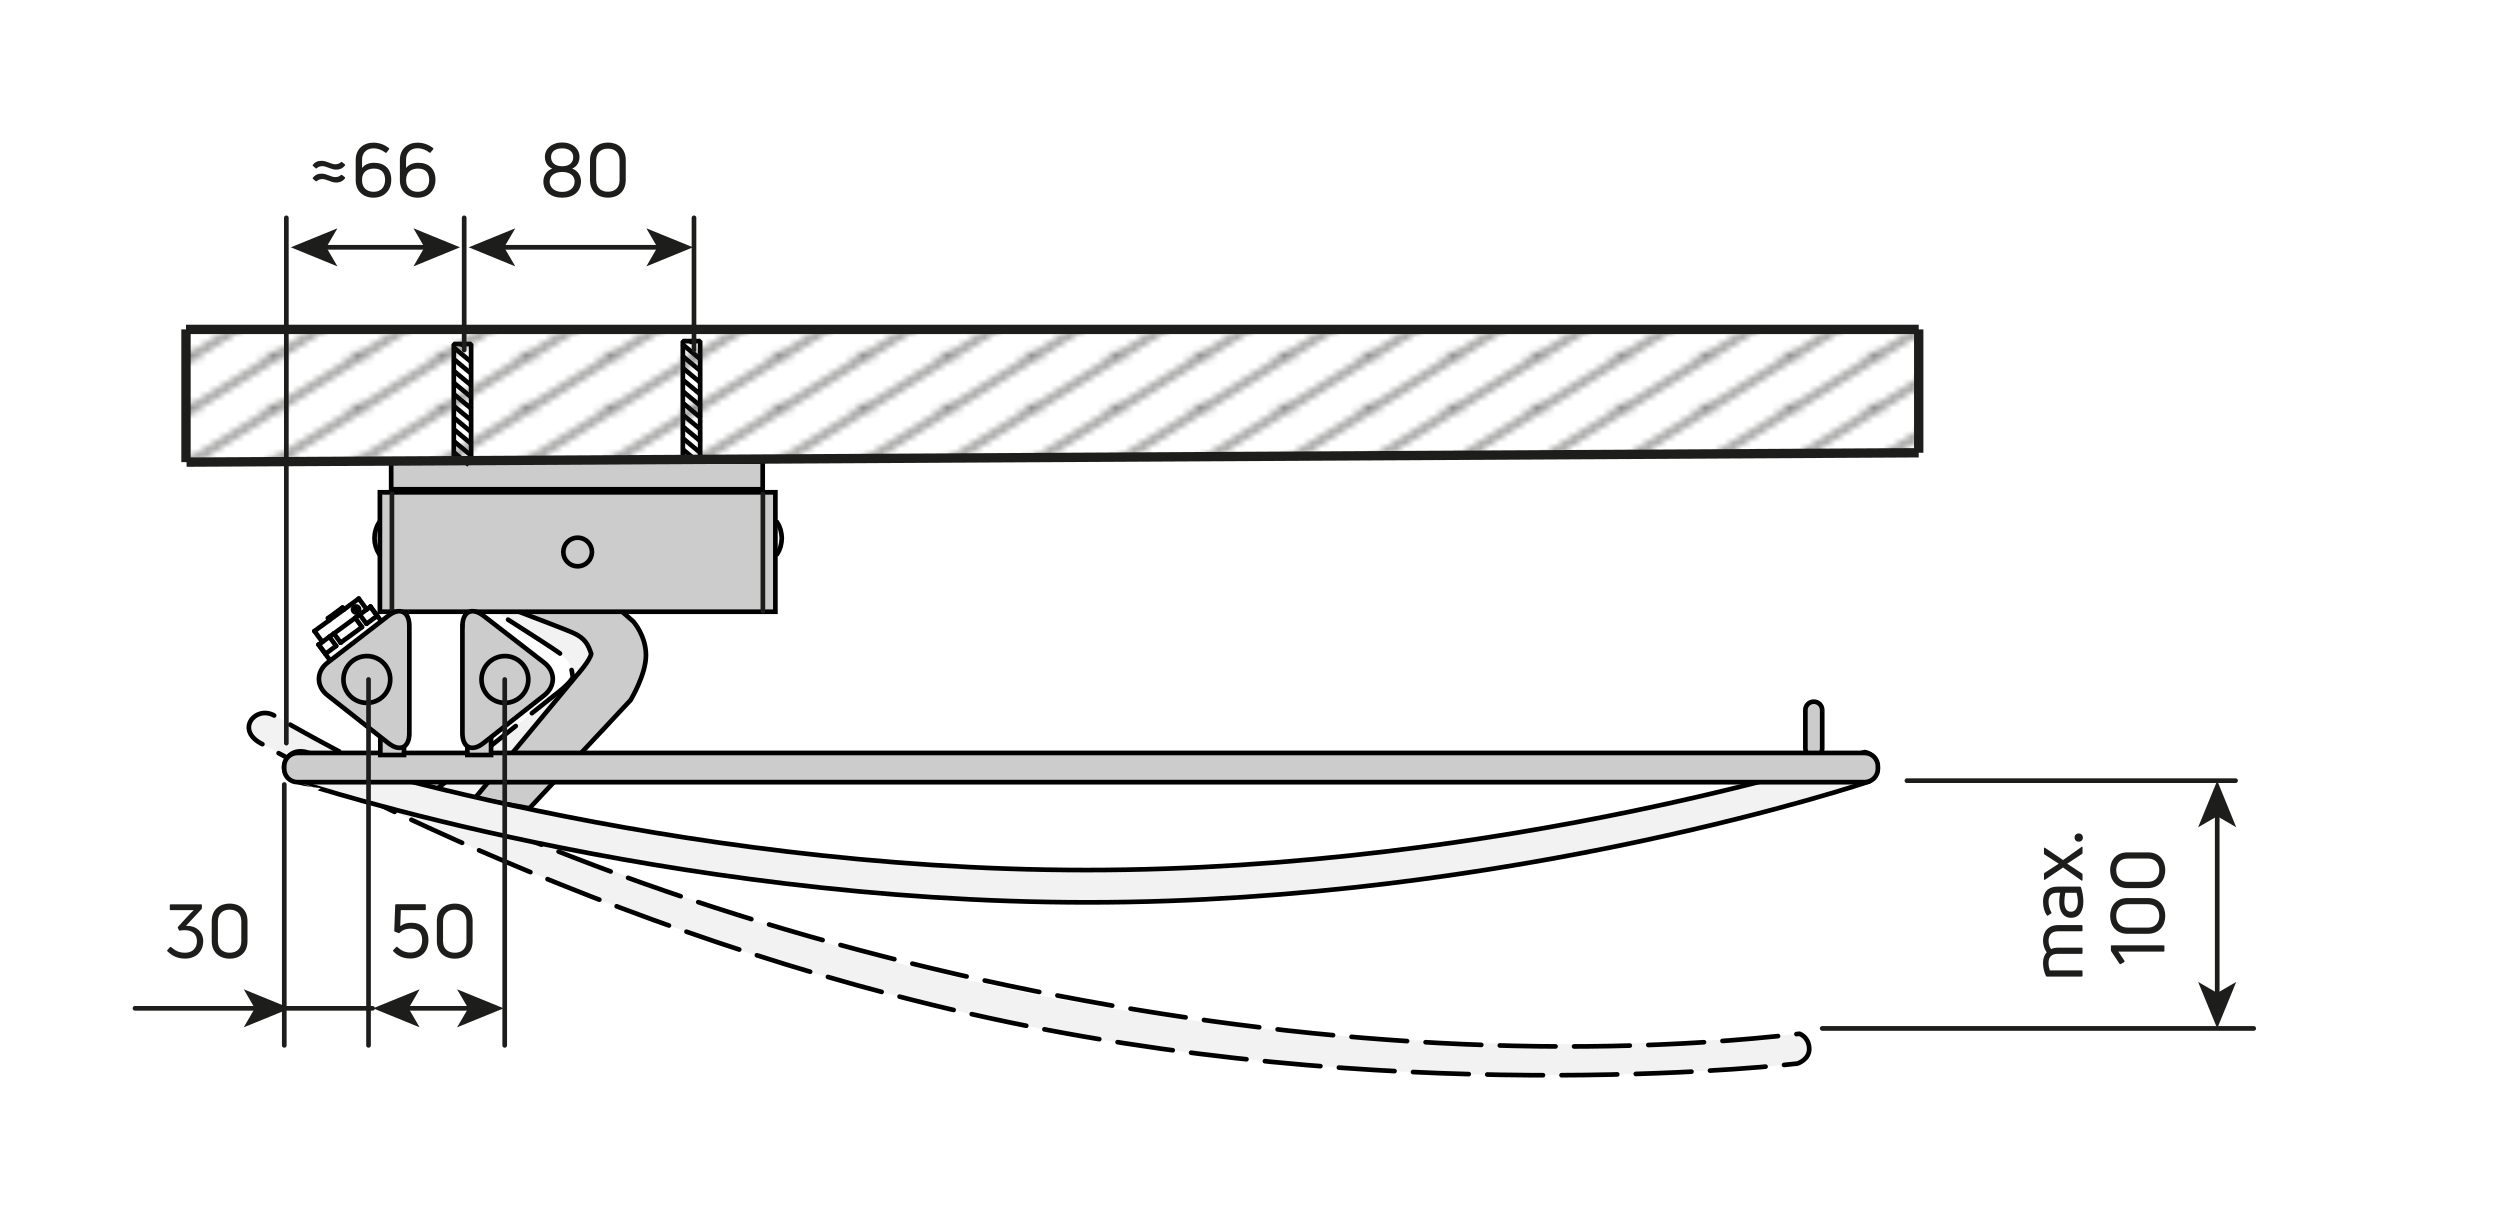 <?xml version="1.0" encoding="utf-8"?>
<!-- Generator: Adobe Illustrator 26.0.2, SVG Export Plug-In . SVG Version: 6.00 Build 0)  -->
<svg version="1.1" id="Ebene_1" xmlns="http://www.w3.org/2000/svg" xmlns:xlink="http://www.w3.org/1999/xlink" x="0px" y="0px"
	 viewBox="0 0 267.08 129.29" style="enable-background:new 0 0 267.08 129.29;" xml:space="preserve">
<style type="text/css">
	.st0{fill:none;}
	.st1{fill:none;stroke:#1D1D1B;stroke-width:0.5;}
	.st2{fill-rule:evenodd;clip-rule:evenodd;fill:#F2F2F2;}
	.st3{fill:none;stroke:#000000;stroke-width:0.5;stroke-linecap:round;stroke-miterlimit:10;}
	.st4{fill:none;stroke:#000000;stroke-width:0.5;stroke-linecap:round;stroke-miterlimit:10;stroke-dasharray:6.498,2.166;}
	.st5{fill:none;stroke:#000000;stroke-width:0.5;stroke-linecap:round;stroke-miterlimit:10;stroke-dasharray:6.621,2.207;}
	.st6{fill:none;stroke:#000000;stroke-width:0.5;stroke-linecap:round;stroke-miterlimit:10;stroke-dasharray:5.951,1.984;}
	.st7{fill-rule:evenodd;clip-rule:evenodd;fill:#CCCCCC;}
	
		.st8{fill-rule:evenodd;clip-rule:evenodd;fill:#CCCCCC;stroke:#000000;stroke-width:0.5;stroke-linecap:round;stroke-miterlimit:10;}
	
		.st9{fill-rule:evenodd;clip-rule:evenodd;fill:#F2F2F2;stroke:#000000;stroke-width:0.5;stroke-linecap:round;stroke-miterlimit:10;}
	.st10{fill:#CCCCCC;stroke:#000000;stroke-width:0.5;stroke-linecap:round;stroke-miterlimit:10;}
	.st11{fill:none;stroke:#1D1D1B;stroke-width:0.5;stroke-linecap:round;stroke-linejoin:round;stroke-miterlimit:500;}
	.st12{fill:none;stroke:#000000;stroke-width:0.5;stroke-linecap:round;stroke-linejoin:round;stroke-miterlimit:10;}
	.st13{fill-rule:evenodd;clip-rule:evenodd;fill:#FFFFFF;stroke:#000000;stroke-width:0.5;stroke-miterlimit:1;}
	.st14{fill:none;stroke:#1D1D1B;stroke-width:0.5;stroke-linecap:round;stroke-linejoin:round;}
	.st15{fill:#1D1D1B;}
	.st16{fill:url(#SVGID_1_);stroke:#1D1D1B;}
	.st17{fill:url(#SVGID_00000062172071777448781500000004602544347732628376_);}
	.st18{fill:url(#SVGID_00000054968713665660621330000003974630826770986397_);stroke:#1D1D1B;}
	.st19{fill:url(#SVGID_00000101816433878478817490000001456758080703366060_);stroke:#1D1D1B;}
	.st20{fill:url(#SVGID_00000152234104677896137770000004460038531010629262_);stroke:#1D1D1B;}
</style>
<pattern  x="-352.16" y="-221.62" width="8.5" height="8.5" patternUnits="userSpaceOnUse" id="Schraffur_2" viewBox="8.68 -17.18 8.5 8.5" style="overflow:visible;">
	<g>
		<rect x="8.68" y="-17.18" class="st0" width="8.5" height="8.5"/>
		<line class="st1" x1="17.18" y1="-0.18" x2="25.69" y2="-8.68"/>
		<line class="st1" x1="8.68" y1="-0.18" x2="17.18" y2="-8.68"/>
		<line class="st1" x1="0.18" y1="-0.18" x2="8.68" y2="-8.68"/>
		<line class="st1" x1="17.18" y1="-8.68" x2="25.69" y2="-17.18"/>
		<line class="st1" x1="8.68" y1="-8.68" x2="17.18" y2="-17.18"/>
		<line class="st1" x1="0.18" y1="-8.68" x2="8.68" y2="-17.18"/>
		<line class="st1" x1="17.18" y1="-17.18" x2="25.69" y2="-25.69"/>
		<line class="st1" x1="8.68" y1="-17.18" x2="17.18" y2="-25.69"/>
		<line class="st1" x1="0.18" y1="-17.18" x2="8.68" y2="-25.69"/>
	</g>
</pattern>
<g>
	<path class="st2" d="M59.74,69.75c1.2,0.86,1.34,1.66,1.45,2.6c-0.3,0.7-1.93,1.9-1.93,1.9L45.85,84.94l5.51,2.22l12.93-9.1
		c0,0,2.17-2.31,2.6-4.36c0.43-2.06-0.59-3.8-0.59-3.8l-3-4l-1.56-1.27l-10.77-2.07l-1.1,0.84C49.88,63.41,58.54,68.89,59.74,69.75z
		"/>
	<g>
		<polyline class="st3" points="48.19,83.07 45.85,84.94 51.36,87.16 53.81,85.43 		"/>
		<path class="st4" d="M55.58,84.19l8.71-6.13c0,0,2.17-2.31,2.6-4.36c0.43-2.06-0.59-3.8-0.59-3.8l-3-4l-1.56-1.27l-6.76-1.3"/>
		<path class="st3" d="M53.92,63.13l-2.95-0.57l-1.1,0.84c0,0,1.08,0.68,2.53,1.61"/>
		<path class="st5" d="M54.28,66.2c2.34,1.49,4.86,3.11,5.46,3.55c1.2,0.86,1.34,1.66,1.45,2.6c-0.3,0.7-1.93,1.9-1.93,1.9
			l-10.21,8.13"/>
	</g>
</g>
<g>
	<path class="st2" d="M29.24,76.41c0,0-1.51-0.85-2.45,0.62c-0.94,1.47,1.33,2.52,1.33,2.52s35.33,20.4,79.57,29.64
		s84.33,4.43,84.33,4.43s1.33-0.43,1.25-1.66c-0.09-1.23-1.04-1.52-1.04-1.52s-40.12,4.5-83.97-4.66S29.24,76.41,29.24,76.41z"/>
	<path class="st6" d="M29.24,76.41c-2.01-1.06-4.21,1.68-1.11,3.14c0,0,35.33,20.4,79.57,29.64s84.33,4.43,84.33,4.43
		s1.33-0.43,1.25-1.66s-1.04-1.52-1.04-1.52C140.08,116.44,73.57,102.11,29.24,76.41L29.24,76.41z"/>
</g>
<g>
	<path class="st7" d="M192.87,79.94c0,0.5,0.4,0.9,0.9,0.9s0.9-0.4,0.9-0.9v-4.08c0-0.5-0.4-0.9-0.9-0.9s-0.9,0.4-0.9,0.9V79.94z"/>
	<path class="st3" d="M192.87,79.94c0,0.5,0.4,0.9,0.9,0.9s0.9-0.4,0.9-0.9v-4.08c0-0.5-0.4-0.9-0.9-0.9s-0.9,0.4-0.9,0.9V79.94z"/>
</g>
<path class="st8" d="M61.21,67.6c1.35,0.6,1.65,1.35,1.95,2.25c-0.15,0.75-1.5,2.25-1.5,2.25L50.71,85.3l5.85,1.05l10.8-11.55
	c0,0,1.65-2.7,1.65-4.8s-1.35-3.6-1.35-3.6l-3.75-3.3l-1.79-0.93l-10.96,0.18l-0.9,1.05C50.26,63.4,59.86,67,61.21,67.6z"/>
<path class="st9" d="M32.71,80.35c0,0-1.65-0.53-2.27,1.11c-0.62,1.63,1.82,2.19,1.82,2.19S71.01,96.4,116.21,96.4
	s83.45-12.9,83.45-12.9s1.22-0.69,0.88-1.87c-0.34-1.18-1.33-1.28-1.33-1.28s-38.35,12.6-83.15,12.6S32.71,80.35,32.71,80.35z"/>
<g>
	<path class="st7" d="M30.36,82.14c0,0.78,0.63,1.42,1.42,1.42H199.2c0.78,0,1.42-0.63,1.42-1.42v-0.28c0-0.78-0.63-1.42-1.42-1.42
		H31.78c-0.78,0-1.42,0.63-1.42,1.42V82.14z"/>
	<path class="st3" d="M30.36,82.14c0,0.78,0.63,1.42,1.42,1.42H199.2c0.78,0,1.42-0.63,1.42-1.42v-0.28c0-0.78-0.63-1.42-1.42-1.42
		H31.78c-0.78,0-1.42,0.63-1.42,1.42V82.14z"/>
</g>
<rect x="40.63" y="78.13" class="st8" width="2.53" height="2.53"/>
<rect x="49.93" y="78.13" class="st8" width="2.53" height="2.53"/>
<rect x="55.33" y="37.85" transform="matrix(-1.836970e-16 1 -1 -1.836970e-16 120.685 -2.736)" class="st10" width="12.76" height="42.25"/>
<circle class="st10" cx="61.71" cy="58.97" r="1.53"/>
<line class="st11" x1="81.5" y1="65.29" x2="81.5" y2="52.74"/>
<line class="st11" x1="41.87" y1="65.17" x2="41.87" y2="52.63"/>
<rect x="41.79" y="49.31" class="st8" width="39.69" height="2.96"/>
<polyline class="st12" points="83.01,59.21 83.23,58.82 83.39,58.39 83.48,57.95 83.52,57.49 83.48,57.04 83.39,56.6 83.23,56.17 
	83.01,55.78 "/>
<polyline class="st12" points="40.52,59.21 40.3,58.82 40.14,58.39 40.04,57.95 40.01,57.49 40.04,57.04 40.14,56.6 40.3,56.17 
	40.52,55.78 "/>
<polyline points="38.28,65.63 38.35,65.59 38.41,65.55 38.47,65.49 38.52,65.42 38.56,65.35 38.59,65.27 38.61,65.19 38.61,65.11 
	38.61,65.03 38.59,64.95 38.56,64.87 38.52,64.8 38.47,64.74 38.41,64.68 38.35,64.63 38.28,64.59 38.2,64.56 38.12,64.55 
	38.04,64.54 37.96,64.54 37.88,64.56 37.8,64.59 37.73,64.63 37.66,64.68 37.61,64.74 37.56,64.8 37.52,64.87 37.49,64.95 
	37.47,65.03 37.47,65.11 37.47,65.19 37.49,65.27 37.52,65.35 37.56,65.42 37.61,65.49 37.66,65.54 37.73,65.59 37.8,65.63 
	37.88,65.66 37.96,65.68 38.04,65.68 38.12,65.68 38.2,65.66 38.28,65.63 38.04,65.11 "/>
<line class="st12" x1="36.74" y1="65.12" x2="36.59" y2="64.91"/>
<polyline class="st12" points="35.04,66.05 35.15,65.96 35.33,65.83 35.56,65.67 35.81,65.48 36.07,65.29 36.3,65.12 36.47,64.99 
	36.59,64.91 "/>
<line class="st12" x1="35.04" y1="66.05" x2="35.19" y2="66.25"/>
<line class="st12" x1="38.43" y1="65.66" x2="39.57" y2="64.82"/>
<line class="st12" x1="34.05" y1="68.87" x2="35.19" y2="68.03"/>
<polyline class="st12" points="33.59,67.42 33.6,67.42 33.67,67.37 33.82,67.26 34.04,67.09 34.34,66.88 34.69,66.62 35.09,66.33 
	35.52,66.01 35.96,65.69 36.41,65.36 36.84,65.05 37.24,64.75 37.59,64.49 37.89,64.28 38.11,64.11 38.26,64 38.33,63.95 
	38.33,63.95 "/>
<line class="st12" x1="35.67" y1="67.68" x2="37.95" y2="66.01"/>
<line class="st12" x1="40.29" y1="65.8" x2="39.57" y2="64.82"/>
<polyline class="st12" points="39.15,66.64 39.38,66.47 39.59,66.32 39.77,66.18 39.93,66.06 40.07,65.97 40.17,65.89 40.25,65.83 
	40.29,65.8 "/>
<line class="st12" x1="38.43" y1="65.66" x2="39.15" y2="66.64"/>
<polyline class="st12" points="37.95,66.01 38.02,65.96 38.08,65.91 38.14,65.87 38.2,65.83 38.26,65.78 38.32,65.74 38.37,65.7 
	38.43,65.66 "/>
<line class="st12" x1="38.67" y1="66.99" x2="37.95" y2="66.01"/>
<polyline class="st12" points="36.39,68.66 36.66,68.46 36.95,68.25 37.24,68.04 37.53,67.83 37.83,67.61 38.12,67.4 38.4,67.19 
	38.67,66.99 "/>
<line class="st12" x1="35.67" y1="67.68" x2="36.39" y2="68.66"/>
<polyline class="st12" points="35.19,68.03 35.25,67.99 35.31,67.95 35.37,67.9 35.42,67.86 35.48,67.82 35.54,67.77 35.61,67.73 
	35.67,67.68 "/>
<line class="st12" x1="35.91" y1="69.01" x2="35.19" y2="68.03"/>
<polyline class="st12" points="34.77,69.85 34.82,69.82 34.89,69.76 35,69.68 35.13,69.59 35.29,69.47 35.47,69.33 35.68,69.18 
	35.91,69.01 "/>
<line class="st12" x1="34.05" y1="68.87" x2="34.77" y2="69.85"/>
<polyline class="st12" points="34.04,68.88 34.04,68.88 34.04,68.87 34.04,68.87 34.05,68.87 "/>
<polyline class="st12" points="39.57,64.82 39.58,64.81 39.58,64.81 39.58,64.81 39.59,64.81 "/>
<line class="st12" x1="39.18" y1="65.11" x2="38.33" y2="63.95"/>
<line class="st12" x1="33.59" y1="67.42" x2="34.44" y2="68.58"/>
<line class="st12" x1="40.69" y1="66.31" x2="39.59" y2="64.81"/>
<line class="st12" x1="34.04" y1="68.88" x2="35.14" y2="70.38"/>
<g>
	<path class="st7" d="M43.73,66.88c0-1.56-1.01-2.05-2.24-1.1L35,70.79c-1.23,0.95-1.24,2.52-0.01,3.49l6.51,5.12
		c1.23,0.96,2.23,0.48,2.23-1.08V66.88z"/>
	<path class="st3" d="M43.73,66.88c0-1.56-1.01-2.05-2.24-1.1L35,70.79c-1.23,0.95-1.24,2.52-0.01,3.49l6.51,5.12
		c1.23,0.96,2.23,0.48,2.23-1.08V66.88z"/>
</g>
<circle class="st8" cx="39.19" cy="72.59" r="2.5"/>
<g>
	<path class="st7" d="M49.41,66.88c0-1.56,1.01-2.05,2.24-1.1l6.48,5.01c1.23,0.95,1.24,2.52,0.01,3.49l-6.51,5.12
		c-1.23,0.96-2.23,0.48-2.23-1.08V66.88z"/>
	<path class="st3" d="M49.41,66.88c0-1.56,1.01-2.05,2.24-1.1l6.48,5.01c1.23,0.95,1.24,2.52,0.01,3.49l-6.51,5.12
		c-1.23,0.96-2.23,0.48-2.23-1.08V66.88z"/>
</g>
<circle class="st8" cx="53.94" cy="72.59" r="2.5"/>
<g>
	<rect x="72.95" y="36.44" class="st13" width="1.85" height="12.48"/>
	<line class="st13" x1="74.85" y1="38.4" x2="72.87" y2="36.75"/>
	<line class="st13" x1="74.85" y1="39.65" x2="72.87" y2="38"/>
	<line class="st13" x1="74.84" y1="40.89" x2="72.86" y2="39.24"/>
	<line class="st13" x1="74.85" y1="42.16" x2="72.87" y2="40.51"/>
	<line class="st13" x1="74.89" y1="43.42" x2="72.91" y2="41.77"/>
	<line class="st13" x1="74.88" y1="44.66" x2="72.9" y2="43.01"/>
	<line class="st13" x1="74.87" y1="45.91" x2="72.89" y2="44.26"/>
	<line class="st13" x1="74.88" y1="47.18" x2="72.9" y2="45.53"/>
	<line class="st13" x1="74.87" y1="48.42" x2="72.89" y2="46.77"/>
	<line class="st13" x1="74.56" y1="49.35" x2="72.97" y2="48.03"/>
</g>
<polygon points="73.66,36.77 74.02,36.77 74.02,36.77 74.02,36.42 74.02,36.42 73.66,36.42 "/>
<g>
	<rect x="48.48" y="36.75" class="st13" width="1.85" height="12.48"/>
	<line class="st13" x1="50.38" y1="38.71" x2="48.4" y2="37.06"/>
	<line class="st13" x1="50.38" y1="39.95" x2="48.4" y2="38.3"/>
	<line class="st13" x1="50.37" y1="41.2" x2="48.39" y2="39.55"/>
	<line class="st13" x1="50.38" y1="42.47" x2="48.4" y2="40.82"/>
	<line class="st13" x1="50.42" y1="43.72" x2="48.44" y2="42.07"/>
	<line class="st13" x1="50.41" y1="44.97" x2="48.43" y2="43.32"/>
	<line class="st13" x1="50.4" y1="46.21" x2="48.42" y2="44.56"/>
	<line class="st13" x1="50.42" y1="47.48" x2="48.44" y2="45.83"/>
	<line class="st13" x1="50.4" y1="48.72" x2="48.42" y2="47.08"/>
	<line class="st13" x1="50.09" y1="49.66" x2="48.5" y2="48.33"/>
</g>
<polygon points="49.19,37.08 49.55,37.08 49.55,37.08 49.55,36.72 49.55,36.72 49.19,36.72 "/>
<g>
	<g>
		<line class="st14" x1="53.6" y1="26.42" x2="70.5" y2="26.42"/>
		<g>
			<polygon class="st15" points="50.07,26.42 55.05,28.46 53.86,26.42 55.05,24.39 			"/>
		</g>
		<g>
			<polygon class="st15" points="74.03,26.42 69.05,28.46 70.23,26.42 69.05,24.39 			"/>
		</g>
	</g>
</g>
<line class="st11" x1="74.14" y1="23.27" x2="74.14" y2="37.39"/>
<line class="st11" x1="49.59" y1="23.27" x2="49.59" y2="37.39"/>
<g>
	<g>
		<line class="st14" x1="34.6" y1="26.42" x2="45.61" y2="26.42"/>
		<g>
			<polygon class="st15" points="31.07,26.42 36.05,28.46 34.86,26.42 36.05,24.39 			"/>
		</g>
		<g>
			<polygon class="st15" points="49.14,26.42 44.17,28.46 45.35,26.42 44.17,24.39 			"/>
		</g>
	</g>
</g>
<line class="st11" x1="30.59" y1="23.27" x2="30.59" y2="79.39"/>
<g>
	<g>
		<line class="st14" x1="236.87" y1="106.34" x2="236.87" y2="86.93"/>
		<g>
			<polygon class="st15" points="236.87,109.87 238.9,104.9 236.87,106.08 234.83,104.9 			"/>
		</g>
		<g>
			<polygon class="st15" points="236.87,83.4 238.9,88.38 236.87,87.2 234.83,88.38 			"/>
		</g>
	</g>
</g>
<line class="st11" x1="203.72" y1="83.4" x2="238.83" y2="83.4"/>
<line class="st11" x1="194.67" y1="109.87" x2="240.77" y2="109.87"/>
<g>
	<g>
		<line class="st14" x1="43.38" y1="107.72" x2="50.28" y2="107.72"/>
		<g>
			<polygon class="st15" points="39.85,107.72 44.83,109.75 43.65,107.72 44.83,105.69 			"/>
		</g>
		<g>
			<polygon class="st15" points="53.81,107.72 48.83,109.75 50.02,107.72 48.83,105.69 			"/>
		</g>
	</g>
</g>
<line class="st11" x1="53.92" y1="72.59" x2="53.92" y2="111.68"/>
<line class="st11" x1="39.37" y1="72.59" x2="39.37" y2="111.68"/>
<line class="st11" x1="30.37" y1="83.81" x2="30.37" y2="111.68"/>
<line class="st11" x1="30.67" y1="107.72" x2="39.8" y2="107.72"/>
<g>
	<g>
		<line class="st14" x1="27.48" y1="107.72" x2="14.42" y2="107.72"/>
		<g>
			<polygon class="st15" points="31.01,107.72 26.04,105.69 27.22,107.72 26.04,109.75 			"/>
		</g>
	</g>
</g>
<g>
	<g>
		<path class="st15" d="M43.84,102.4c-0.74,0-1.34-0.26-1.83-0.77c-0.04-0.05-0.04-0.09,0-0.13l0.32-0.33
			c0.04-0.05,0.08-0.04,0.13,0.01c0.41,0.38,0.83,0.58,1.4,0.58c0.79,0,1.24-0.5,1.24-1.32c0-0.85-0.43-1.23-1.22-1.23
			c-0.54,0-0.9,0.17-1.18,0.44c-0.04,0.04-0.07,0.05-0.12,0.03l-0.38-0.14c-0.05-0.02-0.08-0.05-0.08-0.1l0.1-2.75
			c0-0.06,0.03-0.09,0.1-0.09h3.07c0.06,0,0.1,0.03,0.1,0.09v0.45c0,0.06-0.04,0.09-0.1,0.09h-2.57l-0.06,1.71
			c0.33-0.24,0.71-0.36,1.18-0.36c1.09,0,1.83,0.63,1.83,1.86C45.77,101.62,45.03,102.4,43.84,102.4z"/>
		<path class="st15" d="M48.59,102.42c-0.98,0-1.92-0.58-1.92-1.89v-2.13c0-1.3,0.94-1.87,1.92-1.87c0.98,0,1.9,0.57,1.9,1.87v2.13
			C50.49,101.84,49.57,102.42,48.59,102.42z M48.59,101.78c0.64,0,1.24-0.34,1.24-1.22v-2.13c0-0.92-0.59-1.25-1.24-1.25
			c-0.66,0-1.26,0.34-1.26,1.25v2.13C47.34,101.44,47.94,101.78,48.59,101.78z"/>
	</g>
</g>
<g>
	<g>
		<path class="st15" d="M19.78,102.41c-0.87,0-1.42-0.32-1.9-0.79c-0.04-0.04-0.04-0.09,0-0.13l0.27-0.3c0.05-0.04,0.1-0.04,0.14,0
			c0.41,0.34,0.78,0.59,1.49,0.59c0.74,0,1.26-0.45,1.26-1.24c0-0.75-0.48-1.17-1.34-1.17c-0.13,0-0.31,0.02-0.49,0.05
			c-0.05,0.01-0.09-0.02-0.1-0.06L19,99.14c-0.02-0.04-0.02-0.09,0.02-0.13l1.02-1.11c0.16-0.18,0.49-0.53,0.66-0.67h-2.47
			c-0.06,0-0.09-0.03-0.09-0.1V96.7c0-0.06,0.03-0.09,0.09-0.09h3.25c0.06,0,0.09,0.03,0.09,0.09v0.31c0,0.04-0.02,0.08-0.04,0.11
			l-1.65,1.78l0.06,0.01c0.98-0.02,1.77,0.6,1.77,1.65C21.7,101.7,20.89,102.41,19.78,102.41z"/>
		<path class="st15" d="M24.54,102.42c-0.98,0-1.92-0.58-1.92-1.89v-2.13c0-1.3,0.94-1.87,1.92-1.87c0.98,0,1.9,0.57,1.9,1.87v2.13
			C26.45,101.84,25.52,102.42,24.54,102.42z M24.54,101.78c0.64,0,1.24-0.34,1.24-1.22v-2.13c0-0.92-0.59-1.25-1.24-1.25
			c-0.66,0-1.26,0.34-1.26,1.25v2.13C23.29,101.44,23.9,101.78,24.54,101.78z"/>
	</g>
</g>
<g>
	<g>
		<path class="st15" d="M60.06,21.12c-1.2,0-2.01-0.65-2.01-1.73c0-0.58,0.31-1.14,0.94-1.38c-0.52-0.23-0.78-0.69-0.78-1.26
			c0-0.85,0.74-1.53,1.85-1.53c1.1,0,1.85,0.68,1.85,1.53c0,0.58-0.26,1.03-0.78,1.26c0.62,0.23,0.94,0.79,0.94,1.38
			C62.06,20.47,61.26,21.12,60.06,21.12z M60.06,20.5c0.83,0,1.33-0.46,1.33-1.11c0-0.62-0.51-1.02-1.33-1.02
			c-0.82,0-1.34,0.41-1.34,1.02C58.73,20.03,59.22,20.5,60.06,20.5z M60.06,17.76c0.77,0,1.18-0.39,1.18-0.98
			c0-0.58-0.46-0.93-1.18-0.93c-0.74,0-1.19,0.34-1.19,0.93C58.87,17.37,59.29,17.76,60.06,17.76z"/>
		<path class="st15" d="M64.95,21.12c-0.98,0-1.92-0.58-1.92-1.89V17.1c0-1.3,0.94-1.87,1.92-1.87c0.98,0,1.9,0.57,1.9,1.87v2.13
			C66.85,20.54,65.93,21.12,64.95,21.12z M64.95,20.48c0.64,0,1.24-0.34,1.24-1.22v-2.13c0-0.92-0.59-1.25-1.24-1.25
			c-0.66,0-1.26,0.34-1.26,1.25v2.13C63.7,20.14,64.3,20.48,64.95,20.48z"/>
	</g>
</g>
<g>
	<g>
		<path class="st15" d="M35.91,18.12c-0.29,0-0.55-0.1-0.81-0.2c-0.25-0.1-0.46-0.17-0.65-0.17c-0.25,0-0.46,0.08-0.59,0.21
			c-0.05,0.05-0.09,0.06-0.13,0.02l-0.29-0.25c-0.04-0.03-0.06-0.08-0.02-0.12c0.22-0.28,0.49-0.43,0.94-0.43
			c0.28,0,0.55,0.1,0.81,0.2c0.24,0.09,0.45,0.17,0.65,0.17c0.22,0,0.45-0.08,0.6-0.22c0.05-0.04,0.08-0.05,0.13-0.01l0.29,0.24
			c0.04,0.03,0.05,0.08,0.02,0.11C36.64,17.95,36.36,18.12,35.91,18.12z M35.91,19.5c-0.29,0-0.55-0.1-0.81-0.2
			c-0.25-0.1-0.46-0.17-0.65-0.17c-0.25,0-0.46,0.08-0.59,0.21c-0.05,0.05-0.09,0.05-0.13,0.02l-0.29-0.25
			c-0.04-0.03-0.06-0.08-0.02-0.12c0.22-0.28,0.49-0.44,0.94-0.44c0.28,0,0.55,0.1,0.81,0.2c0.24,0.1,0.45,0.17,0.65,0.17
			c0.22,0,0.45-0.07,0.6-0.22c0.05-0.04,0.08-0.04,0.13,0l0.29,0.23c0.04,0.04,0.05,0.08,0.02,0.12
			C36.64,19.33,36.36,19.5,35.91,19.5z"/>
		<path class="st15" d="M39.96,17.39c1.13,0,1.84,0.65,1.84,1.82c0,1.15-0.78,1.91-1.9,1.91S38,20.38,38,19.27v-2.18
			c0-1.22,0.87-1.85,1.89-1.85c0.62,0,1.2,0.22,1.66,0.58c0.04,0.04,0.04,0.08,0.01,0.13l-0.26,0.34c-0.03,0.06-0.08,0.06-0.13,0.02
			c-0.34-0.28-0.78-0.46-1.27-0.46c-0.67,0-1.22,0.42-1.22,1.2v0.9C38.96,17.58,39.4,17.39,39.96,17.39z M39.92,20.49
			c0.75,0,1.22-0.48,1.22-1.27c0-0.78-0.4-1.21-1.19-1.21c-0.66,0-1.27,0.34-1.27,1.16v0.1C38.67,20.02,39.16,20.49,39.92,20.49z"/>
		<path class="st15" d="M44.68,17.39c1.13,0,1.84,0.65,1.84,1.82c0,1.15-0.78,1.91-1.9,1.91s-1.9-0.74-1.9-1.85v-2.18
			c0-1.22,0.87-1.85,1.89-1.85c0.62,0,1.2,0.22,1.66,0.58c0.04,0.04,0.04,0.08,0.01,0.13L46,16.28c-0.03,0.06-0.08,0.06-0.13,0.02
			c-0.34-0.28-0.78-0.46-1.27-0.46c-0.67,0-1.22,0.42-1.22,1.2v0.9C43.68,17.58,44.12,17.39,44.68,17.39z M44.63,20.49
			c0.75,0,1.22-0.48,1.22-1.27c0-0.78-0.4-1.21-1.19-1.21c-0.66,0-1.27,0.34-1.27,1.16v0.1C43.38,20.02,43.87,20.49,44.63,20.49z"/>
	</g>
</g>
<g>
	<g>
		<path class="st15" d="M218.26,100.48c0-0.97,0.57-1.65,1.63-1.65h2.5c0.06,0,0.09,0.03,0.09,0.09v0.47c0,0.06-0.03,0.1-0.09,0.1
			h-2.52c-0.64,0-1.02,0.33-1.02,1.02c0,0.34,0.1,0.64,0.27,0.88c0.21-0.1,0.47-0.15,0.76-0.15h2.51c0.06,0,0.09,0.03,0.09,0.09
			v0.48c0,0.05-0.03,0.09-0.09,0.09h-2.52c-0.68,0-1.02,0.31-1.02,0.96c0,0.33,0.06,0.58,0.14,0.81h3.4c0.06,0,0.09,0.03,0.09,0.1
			v0.47c0,0.06-0.03,0.09-0.09,0.09h-3.71c-0.05,0-0.09-0.02-0.11-0.07c-0.19-0.42-0.31-0.89-0.31-1.38c0-0.49,0.14-0.86,0.39-1.14
			C218.39,101.33,218.26,100.96,218.26,100.48z"/>
		<path class="st15" d="M218.26,96.31c0-0.98,0.52-1.59,1.55-1.59h2.4c0.05,0,0.09,0.02,0.1,0.07c0.14,0.38,0.26,0.94,0.26,1.54
			c0,0.89-0.36,1.72-1.31,1.72c-0.85,0-1.27-0.7-1.27-1.72c0-0.33,0.05-0.69,0.1-0.96h-0.26c-0.65,0-0.98,0.26-0.98,0.96
			c0,0.45,0.13,0.86,0.3,1.13c0.03,0.05,0.02,0.09-0.02,0.12l-0.34,0.23c-0.05,0.02-0.08,0.03-0.11,0
			C218.42,97.45,218.26,96.93,218.26,96.31z M221.98,96.34c0-0.36-0.07-0.72-0.14-0.96h-1.2c-0.05,0.26-0.1,0.63-0.1,0.96
			c0,0.73,0.27,1.06,0.71,1.06C221.73,97.4,221.98,96.95,221.98,96.34z"/>
		<path class="st15" d="M222.37,90.48c0.06-0.04,0.11-0.02,0.11,0.06v0.59c0,0.04-0.02,0.08-0.06,0.1l-1.58,1.04l1.58,1.04
			c0.04,0.02,0.06,0.06,0.06,0.11v0.59c0,0.07-0.05,0.1-0.11,0.06l-1.97-1.39l-1.93,1.3c-0.06,0.04-0.11,0.02-0.11-0.06v-0.56
			c0-0.05,0.03-0.09,0.06-0.11l1.52-0.98l-1.52-0.98c-0.03-0.02-0.06-0.06-0.06-0.1v-0.56c0-0.07,0.06-0.1,0.11-0.06l1.93,1.31
			L222.37,90.48z"/>
		<path class="st15" d="M222.52,89.48c0,0.26-0.18,0.44-0.44,0.44c-0.26,0-0.45-0.18-0.45-0.44c0-0.26,0.18-0.44,0.45-0.44
			C222.33,89.04,222.52,89.22,222.52,89.48z"/>
		<path class="st15" d="M231.23,101.56c0,0.06-0.03,0.1-0.09,0.1h-4.84l0.66,0.98c0.03,0.05,0.02,0.1-0.02,0.13l-0.37,0.22
			c-0.04,0.03-0.1,0.02-0.13-0.02l-0.9-1.35c-0.02-0.04-0.03-0.07-0.03-0.12v-0.41c0-0.06,0.03-0.1,0.09-0.1h5.54
			c0.06,0,0.09,0.03,0.09,0.1V101.56z"/>
		<path class="st15" d="M231.32,97.84c0,0.98-0.58,1.92-1.89,1.92h-2.13c-1.3,0-1.87-0.94-1.87-1.92c0-0.97,0.57-1.9,1.87-1.9h2.13
			C230.74,95.93,231.32,96.86,231.32,97.84z M230.68,97.84c0-0.64-0.34-1.24-1.22-1.24h-2.13c-0.92,0-1.25,0.59-1.25,1.24
			c0,0.66,0.34,1.26,1.25,1.26h2.13C230.34,99.09,230.68,98.48,230.68,97.84z"/>
		<path class="st15" d="M231.32,92.96c0,0.98-0.58,1.92-1.89,1.92h-2.13c-1.3,0-1.87-0.94-1.87-1.92c0-0.98,0.57-1.9,1.87-1.9h2.13
			C230.74,91.05,231.32,91.98,231.32,92.96z M230.68,92.96c0-0.64-0.34-1.24-1.22-1.24h-2.13c-0.92,0-1.25,0.59-1.25,1.24
			c0,0.66,0.34,1.25,1.25,1.25h2.13C230.34,94.21,230.68,93.6,230.68,92.96z"/>
	</g>
</g>
<g>
	<pattern  id="SVGID_1_" xlink:href="#Schraffur_2" patternTransform="matrix(1 0 0 0.621 -40.16 -2797.465)">
	</pattern>
	<line class="st16" x1="19.87" y1="35.19" x2="19.87" y2="49.37"/>
	
		<pattern  id="SVGID_00000089556320787208673950000003018307179276948114_" xlink:href="#Schraffur_2" patternTransform="matrix(1 0 0 0.621 3.84 -2797.465)">
	</pattern>
	<polygon style="fill:url(#SVGID_00000089556320787208673950000003018307179276948114_);" points="19.87,49.37 204.98,48.37 
		204.98,35.19 19.87,35.19 	"/>
	
		<pattern  id="SVGID_00000062187267355922226850000009972528925352033156_" xlink:href="#Schraffur_2" patternTransform="matrix(1 0 0 0.621 3.84 -2797.465)">
	</pattern>
	
		<line style="fill:url(#SVGID_00000062187267355922226850000009972528925352033156_);stroke:#1D1D1B;" x1="204.98" y1="48.37" x2="19.93" y2="49.37"/>
	
		<pattern  id="SVGID_00000078731275383641387760000007211062501120970135_" xlink:href="#Schraffur_2" patternTransform="matrix(1 0 0 0.621 3.84 -2797.465)">
	</pattern>
	
		<line style="fill:url(#SVGID_00000078731275383641387760000007211062501120970135_);stroke:#1D1D1B;" x1="204.98" y1="35.19" x2="204.98" y2="48.37"/>
	
		<pattern  id="SVGID_00000034070931444865707600000016478413692372069252_" xlink:href="#Schraffur_2" patternTransform="matrix(1 0 0 0.621 3.84 -2797.465)">
	</pattern>
	
		<line style="fill:url(#SVGID_00000034070931444865707600000016478413692372069252_);stroke:#1D1D1B;" x1="19.87" y1="35.19" x2="204.98" y2="35.19"/>
</g>
<g>
</g>
<g>
</g>
<g>
</g>
<g>
</g>
<g>
</g>
<g>
</g>
<g>
</g>
<g>
</g>
<g>
</g>
<g>
</g>
<g>
</g>
<g>
</g>
<g>
</g>
<g>
</g>
<g>
</g>
<g>
</g>
</svg>
